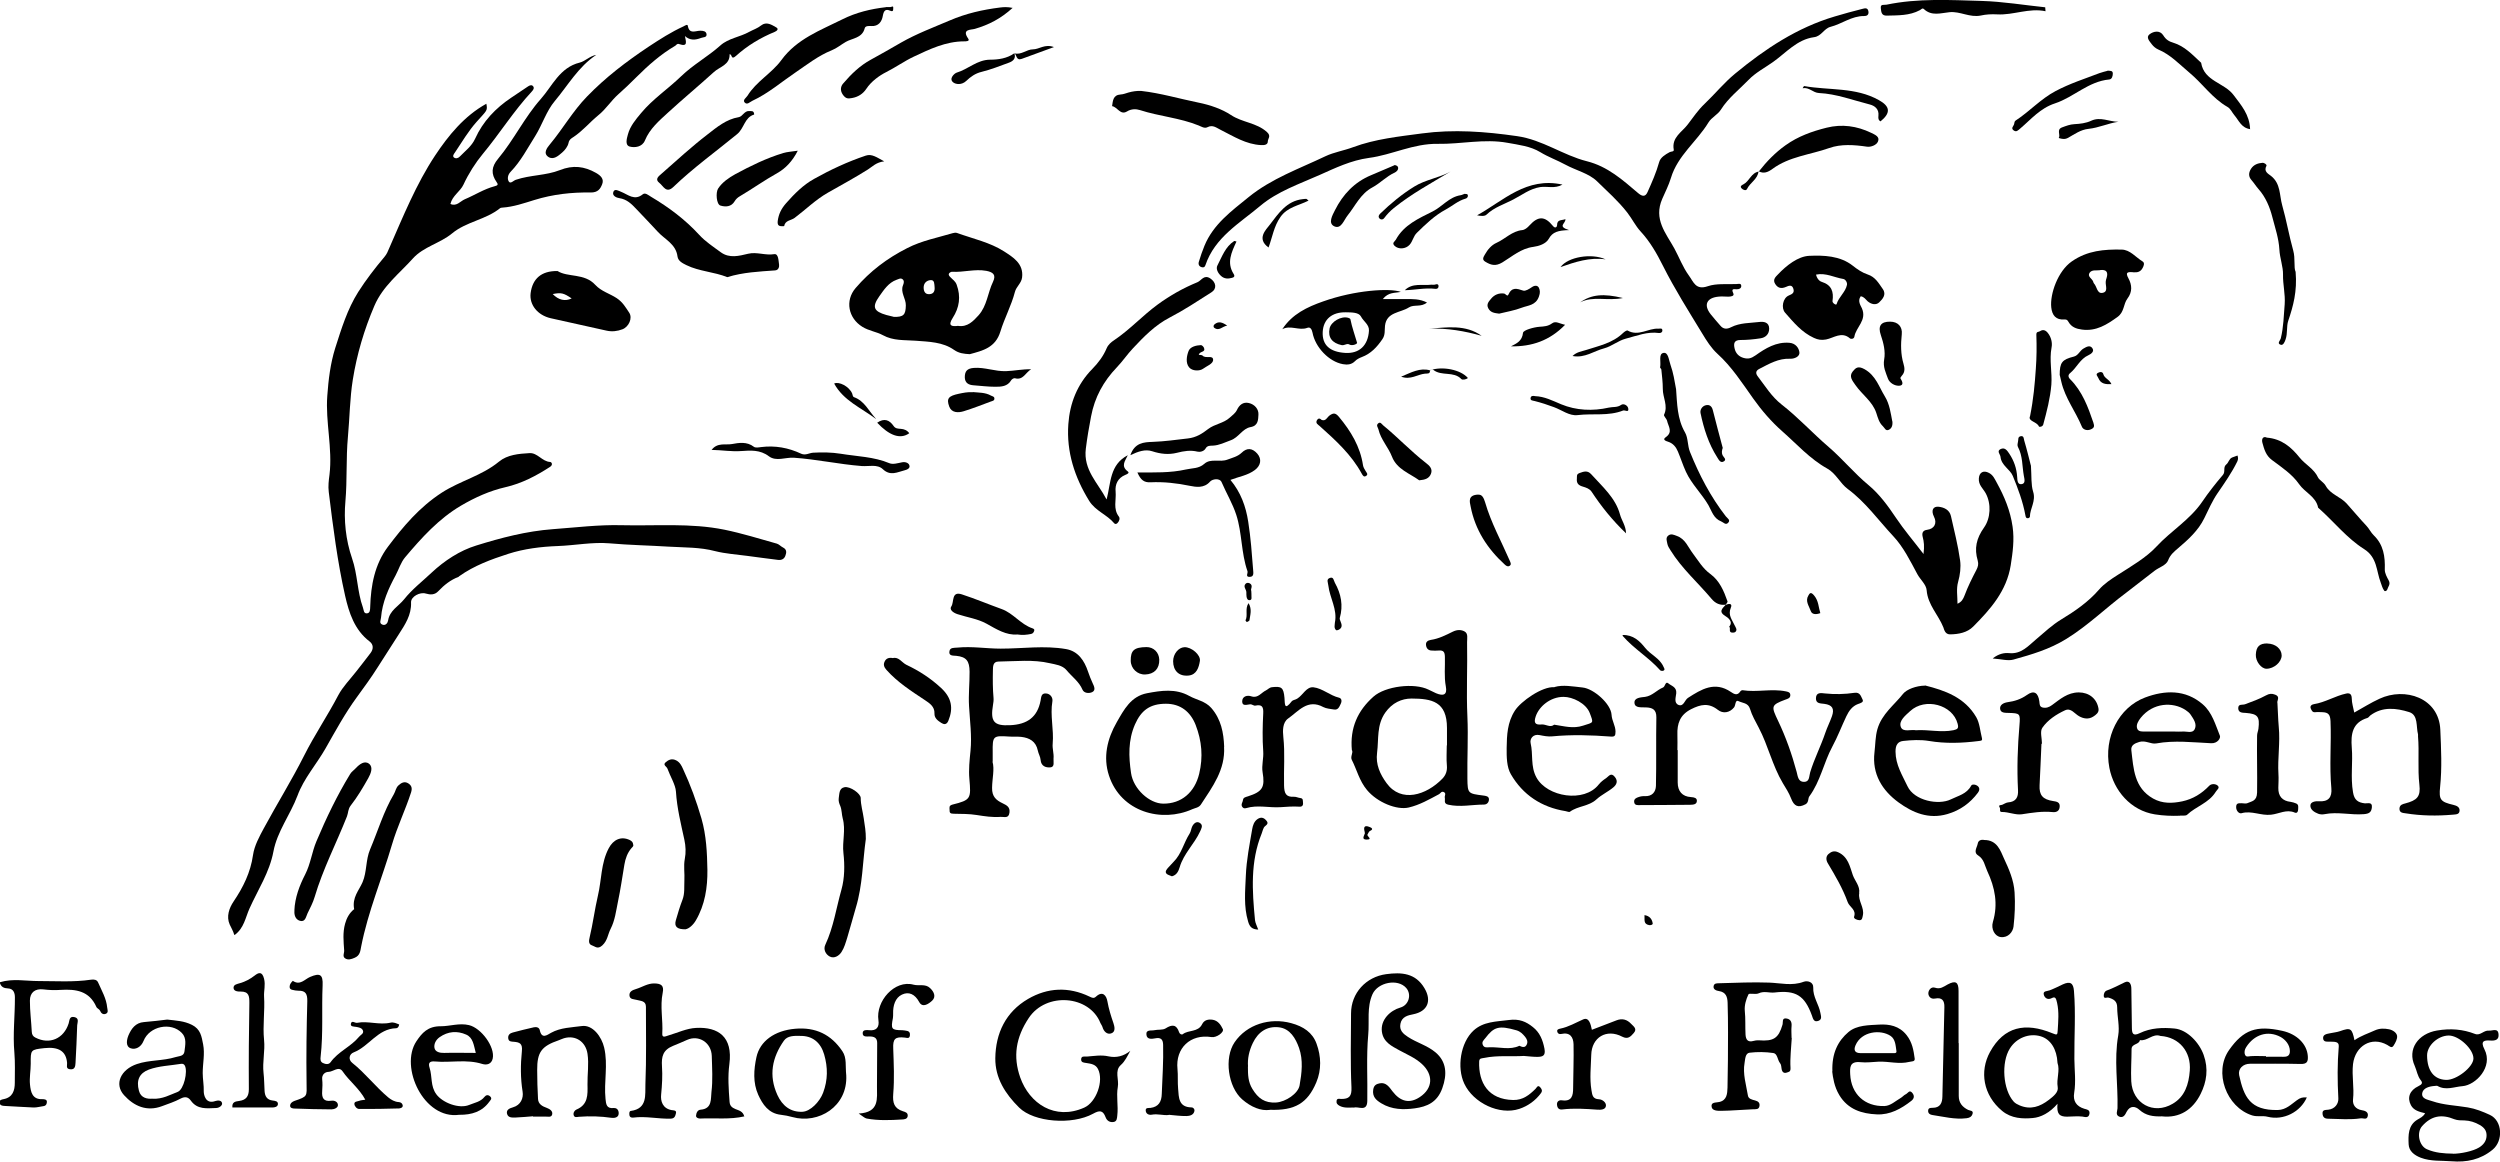 <?xml version="1.0" encoding="UTF-8"?>
<svg xmlns="http://www.w3.org/2000/svg" id="Ebene_1" data-name="Ebene 1" viewBox="0 0 240 111.51">
  <path d="m22.49,89.75c-.1-.37-.3-.69-.44-1-.34-.76-.05-1.58.37-2.2.93-1.38,1.63-2.79,1.87-4.47.13-.9.61-1.77,1.05-2.59,1.26-2.33,2.66-4.58,3.85-6.94,1-1.99,2.25-3.83,3.28-5.8.44-.83,1.14-1.53,1.73-2.29.46-.59.93-1.18,1.38-1.78.28-.38.28-.8-.09-1.09-1.46-1.11-1.99-2.77-2.36-4.4-.74-3.28-1.16-6.62-1.57-9.96-.07-.56,0-1.12.07-1.65.31-2.55-.4-5.06-.21-7.59.11-1.54.3-3.11.76-4.57.59-1.84,1.16-3.73,2.21-5.39.75-1.18,1.61-2.29,2.51-3.36.24-.28.34-.55.47-.86,1.33-3.03,2.58-6.13,4.4-8.88,1.27-1.91,2.79-3.79,4.92-4.97.13.68.06.62-.92,1.72-.81.9-1.43,1.97-2.11,2.98-.08.11-.25.33-.08.46.17.13.4.08.56-.09.52-.54,1.14-.99,1.47-1.71.75-1.67,1.97-2.94,3.48-3.95.53-.35,1.05-.7,1.58-1.06.16-.11.34-.19.48-.06.2.19.02.41-.1.54-1.74,1.87-3.09,4.05-4.72,6.01-.68.82-1.35,1.87-1.84,2.93-.3.65-1.06,1.05-1.25,1.85.6.27.94-.26,1.38-.45.96-.4,1.84-.98,2.86-1.25.25-.07.4-.12.2-.39-.56-.8-.51-1.47.13-2.24,1.52-1.82,2.56-4.01,4.11-5.75,1.1-1.24,1.81-3.02,3.73-3.49.53-.13.98-.64,1.59-.74-1.72,1.14-2.71,2.92-3.98,4.43-.81.96-1.2,2.27-1.88,3.36-.74,1.17-1.38,2.42-2.35,3.42-.3.31-.34.69-.19.94.17.27.44-.08.68-.16,1.38-.47,2.89-.4,4.23-.93,1.26-.5,2.34-.37,3.47.27.47.27.78.59.59,1.08-.17.44-.4.81-1.11.8-1.82-.03-3.62.17-5.4.72-.98.3-2,.66-3.06.73-.09,0-.19.02-.25.07-1.37,1.1-3.23,1.28-4.58,2.4-1.16.96-2.75,1.28-3.77,2.41-1.3,1.45-2.88,2.64-3.7,4.55-.98,2.29-1.68,4.65-2.07,7.09-.29,1.81-.3,3.66-.47,5.5-.19,2.05-.06,4.11-.24,6.17-.16,1.79.02,3.7.64,5.49.53,1.53.49,3.18,1.04,4.71.09.25.06.6.4.56.29-.03.29-.34.3-.62.06-2.07.43-4.08,1.7-5.77,1.48-1.96,3.02-3.8,5.18-5.2,1.77-1.14,3.84-1.62,5.48-2.97.81-.67,1.9-.76,2.93-.82.77-.05,1.21.81,1.99.85.12,0,.3.25,0,.46-1.34.87-2.73,1.6-4.3,1.96-1.52.35-2.93.99-4.26,1.77-2.14,1.26-3.78,3.08-5.36,4.95-.42.49-.61,1.16-.92,1.74-.68,1.26-1.28,2.58-1.4,4.05-.02.26-.21.54.12.68.33.14.53-.18.56-.4.15-.96,1-1.36,1.53-2.02.77-.97,1.76-1.73,2.65-2.57,1.23-1.15,2.71-2.12,4.28-2.6,2.38-.74,4.81-1.38,7.36-1.57,2.2-.16,4.41-.44,6.61-.38,3.29.08,6.6-.23,9.85.43,1.7.35,3.37.87,5.04,1.34.21.06.38.27.59.37.38.19.34.5.22.81-.12.31-.38.42-.7.38-1-.13-2-.25-2.99-.39-1.02-.14-2.05-.2-3.04-.45-1.47-.39-2.95-.34-4.43-.43-1.9-.12-3.81-.15-5.72-.32-1.63-.14-3.3.2-4.96.26-1.62.06-3.23.26-4.76.75-1.64.53-3.28,1.13-4.71,2.15-.02.02-.04.05-.06.06-.77.29-1.39.79-1.95,1.38-.34.36-.76.35-1.2.22-.55-.17-1.43.29-1.41.85.05,1.22-.58,2.13-1.18,3.07-.68,1.06-1.36,2.11-2.03,3.17-.62.99-1.32,1.93-2,2.87-1.14,1.56-2.05,3.24-3,4.91-.87,1.53-2.08,2.87-2.69,4.53-.69,1.83-1.95,3.44-2.31,5.36-.38,2.02-1.49,3.67-2.3,5.48-.39.87-.52,1.87-1.41,2.53Z"></path>
  <path d="m184.66,53.15c.09-.71.04-1.15-.08-1.6-.08-.32-.05-.63.43-.69.7-.09.97-.64.65-1.26-.29-.58-.11-1.02.47-.95.5.06,1.02.29,1.16.89.32,1.42.68,2.83.88,4.26.09.66,0,1.38-.19,2.06-.19.67-.06,1.35-.06,2.1.42-.19.54-.45.68-.8.31-.84.72-1.65,1.13-2.44.16-.31.23-.56.13-.91-.34-1.15-.14-2.11.61-3.17.63-.89.71-2.28.15-3.3-.26-.46-.7-.79-.65-1.42.04-.58.45-.8.97-.52.4.21.54.56.74.92.74,1.34,1.31,2.7,1.53,4.25.18,1.27.01,2.46-.18,3.69-.39,2.47-1.94,4.22-3.6,5.89-.57.58-1.4.74-2.23.75-.49,0-.57-.5-.64-.68-.48-1.2-1.49-2.15-1.6-3.55-.04-.56-.61-1.02-.9-1.56-.68-1.27-1.34-2.61-2.31-3.64-1.43-1.53-2.66-3.27-4.37-4.53-.75-.56-1.12-1.49-1.97-1.96-1.66-.92-2.93-2.36-4.33-3.59-1.01-.89-1.96-1.98-2.78-3.14-1.06-1.49-2.05-3.04-3.43-4.29-.59-.54-1.04-1.25-1.46-1.95-1.3-2.14-2.64-4.25-3.77-6.5-.58-1.16-1.24-2.32-2.15-3.3-.49-.53-.81-1.21-1.27-1.8-.87-1.12-1.93-2.05-2.91-3.01-.78-.76-2.02-1.04-3.03-1.59-.79-.43-1.64-.73-2.41-1.2-.95-.58-2.07-.7-3.15-.9-2.24-.41-4.47.14-6.69.1-2.36-.04-4.39,1.06-6.61,1.35-1.71.23-3.24.97-4.72,1.63-1.95.87-4.06,1.58-5.71,2.97-1.98,1.67-4.37,3.02-5.27,5.7-.06.19-.18.23-.32.2-.28-.06-.39-.27-.31-.53.16-.52.33-1.04.54-1.54.85-2.06,2.58-3.32,4.23-4.66,2.21-1.8,4.87-2.73,7.38-3.93.82-.39,1.78-.54,2.66-.87,2.13-.79,4.38-1.02,6.61-1.32,3.04-.41,6.07-.18,9.13.26,2.45.35,4.4,1.83,6.7,2.41,1.99.5,3.43,1.79,4.91,3.05.34.29.68.44.91-.08.42-.94.84-1.88,1.12-2.89.12-.44.58-.72,1-.95.14-.08.44-.03.4-.24-.22-1.19.8-1.69,1.35-2.43.51-.67.98-1.37,1.6-1.96,1-.95,1.88-2.04,2.94-2.91,2.87-2.37,5.95-4.42,9.57-5.49.87-.26,1.74-.5,2.62-.72.24-.06.55-.17.61.25.05.32-.16.44-.42.43-1.2-.01-2.13.76-3.23,1.04-.62.16-.86.9-1.57.99-1.64.22-2.69,1.5-3.95,2.39-.79.56-1.67,1.01-2.35,1.72-.9.93-1.94,1.73-2.64,2.84-.32.51-.89.73-1.2,1.24-1.11,1.83-2.95,3.16-3.6,5.32-.21.69-.55,1.36-.83,2-.87,1.97.36,3.32,1.15,4.76.47.86.81,1.8,1.4,2.61.45.61.65,1.43,1.81,1.03.84-.29,1.83-.17,2.75-.21.17,0,.48-.12.47.2,0,.22-.23.32-.47.3-.28-.02-.51-.06-.29.4.12.26-.25.31-.49.31-.32,0-.64-.04-.95,0-1.11.11-1.44.78-.75,1.67.29.38.63.74.95,1.12.29.35.64.34,1.03.14.85-.43,1.8-.39,2.71-.5.38-.05.94,0,.94.64,0,.52-.34.86-.84.93-.64.1-1.28.16-1.92.16-.64,0-.66.38-.56.81.1.46.4.78.86.91.43.12.72.06,1.16-.25.94-.67,1.98-1.31,3.25-1.2.59.05.89.49.95.89.07.42-.46.65-.86.64-1.14-.06-2.06.5-3,.98-.31.16-.38.4-.13.72.72.93,1.3,1.92,2.28,2.69,1.6,1.24,2.98,2.76,4.52,4.08,1.35,1.16,2.47,2.54,3.85,3.68,1.01.84,1.85,1.98,2.61,3.12.77,1.15,1.68,2.21,2.65,3.48Z"></path>
  <path d="m93.09,34c-.55-.03-1.03-.08-1.5-.41-1.09-.77-2.42-.78-3.68-.88-1.08-.08-2.15.02-3.15-.53-.62-.34-1.34-.41-1.98-.81-1.34-.83-1.68-2.51-.64-3.72,1.39-1.62,3.02-2.85,4.95-3.83,1.43-.73,2.91-1,4.38-1.44.13-.04.29-.06.42-.01,1.52.55,3.16.9,4.51,1.77.81.53,1.89,1.15,1.72,2.5-.07.56-.56.87-.69,1.39-.34,1.31-1,2.51-1.39,3.79-.47,1.56-1.69,1.84-2.94,2.18Zm-1.09-2.71c.89.12,1.43-.46,1.94-1.02.82-.91.88-2.17,1.39-3.22.33-.69-.02-.93-.65-1.05-1.1-.2-2.19.16-3.29.09-.09,0-.23.08-.28.16-.09.15.04.27.14.37.21.23.46.36.59.71.42,1.15.26,2.2-.38,3.19-.5.78-.09.84.54.76Zm-6.22-.87c.98.03,1.16-.21,1.18-1.09.02-.68-.55-1.25-.27-1.95.08-.19.14-.42-.04-.57-.19-.16-.41,0-.58.05-.78.28-1.21.96-1.66,1.59-.72,1.02-.54,1.44.68,1.79.25.07.51.12.69.17Zm3.94-2.87c-.03-.27.01-.68-.37-.66-.37.02-.69.27-.68.74.01.37.16.64.57.61.4-.03.52-.31.48-.69Z"></path>
  <path d="m161.06,72c0,1.04,0,2.08,0,3.12,0,.83.43,1.35,1.27,1.4.33.02.57.09.57.35,0,.37-.35.38-.65.39-1.61.01-3.21.03-4.82.03-.2,0-.51.05-.55-.29-.04-.31.21-.41.42-.48.19-.07.4-.1.59-.09.71.04,1.06-.4,1.08-.98.05-2.19,0-4.39.04-6.58.01-.76-.38-.94-1.01-.96-.42-.02-1.05.08-1.09-.42-.05-.53.63-.54,1.02-.59.7-.1,1.12-.66,1.72-.9.22-.09.22-.65.52-.39.28.24.8.33.75.94-.03.36-.25.92.21,1.12.5.2.59-.46.91-.67,1.29-.83,2.58-1.63,4.13-.57.28.19.61.39.89-.04.04-.07.16-.14.22-.13,1.38.22,2.78-.17,4.16.11.22.05.41.08.43.34.02.32-.27.38-.46.45-1.42.53-1.38.64-.71,2.05.75,1.57,1.33,3.22,1.78,4.9.11.43.15.96.71.95.55,0,.47-.55.59-.93.39-1.29,1.02-2.5,1.45-3.78.18-.53.45-1.06.64-1.6.25-.72.03-1.08-.74-1.18-.37-.05-.82-.01-.8-.55.02-.58.49-.49.86-.45.95.1,1.9.08,2.84-.06.55-.08.62.36.76.61.17.29-.15.37-.43.47-.54.2-.87.66-1.11,1.17-.46.97-.84,1.98-1.35,2.92-.83,1.55-1.14,3.33-2.21,4.78-.13.18-.04.58-.36.75-.7.37-1.1.2-1.39-.57-.2-.52-.51-1-.79-1.46-1-1.68-1.41-3.61-2.31-5.32-.31-.59-.65-1.18-.84-1.81-.18-.59-.73-.55-1.1-.74-.33-.17-.27.4-.43.6-.44.54-1.08.61-1.55.24-.89-.7-1.66-.53-2.57-.07-1.07.54-1.36,1.38-1.32,2.47.02.49,0,.98,0,1.47,0,0,0,0,0,0Z"></path>
  <path d="m129.78,72.03c-.2-2.14.55-3.8,2.07-5.15,1.13-1.01,3.92-1.36,5.3-.67.23.12.47.23.71.34.74.31,1.09.13.94-.65-.18-.96-.06-1.89-.09-2.84-.01-.45-.12-.65-.59-.61-.23.02-.47.02-.7,0-.31-.01-.48-.21-.52-.5-.05-.33.17-.47.46-.52.76-.11,1.44-.46,2.11-.79.42-.21.84-.2,1.16,0,.32.2.21.63.21,1,.05,2.38-.08,4.77.03,7.15.09,1.98-.03,3.97,0,5.96.02,1.44.06,1.43,1.52,1.62.23.03.55.06.55.36,0,.27-.17.51-.49.51-1.14,0-2.27.27-3.42.01-.48-.11-.27-.44-.33-.68-.04-.18.18-.41-.11-.54-.22-.09-.3.13-.44.21-.94.5-1.85,1.03-2.91,1.28-1.15.27-3.02-.49-4.01-1.68-.74-.89-.97-1.94-1.46-2.9-.16-.32.17-.69.01-.94Zm9.11-.47s.02,0,.02,0c0-.56,0-1.11,0-1.67,0-2.56-1.47-2.82-3.4-2.83-.96,0-1.86.42-2.51,1.33-.86,1.21-.63,2.56-.8,3.87-.15,1.13.29,2.07.91,2.92,1.4,1.93,3.82,1.16,5.36-.43.33-.34.48-.76.43-1.27-.06-.64-.01-1.29-.01-1.93Z"></path>
  <path d="m95.28,73.12c.21.73-.03,1.62-.04,2.51-.02.86.41,1.2,1.02,1.49.4.19.72.37.65.89-.08.6-.5.39-.85.41-.79.06-1.53-.06-2.31-.18-.68-.11-1.45-.11-2.19-.12-.35,0-.41-.1-.4-.37,0-.21-.09-.41.28-.51,1.77-.44,1.79-.57,1.62-2.47-.08-.89.02-1.8.11-2.7.14-1.43-.06-2.84-.14-4.26-.07-1.12.06-2.22.05-3.33-.01-1.02-.3-1.42-1.28-1.52-.31-.03-.75.03-.65-.46.07-.35.42-.3.77-.33,1.39-.14,2.77.1,4.15.1,2.09,0,4.18-.32,6.26.04,1.18.2,1.77,1.12,2.12,2.16.13.39.28.76.45,1.13.14.29.31.66-.04.84-.3.15-.79.12-.94-.23-.33-.78-1.01-1.24-1.52-1.86-.41-.5-1.09-.56-1.61-.68-1.61-.38-3.28-.18-4.93-.16-.55,0-.53.49-.54.84-.02.89-.02,1.78.06,2.66.02.23-.02.46-.05.65-.27,1.61.07,2.04,1.64,1.96,1.64-.07,2.63-.77,2.93-2.38.06-.33.06-.69.5-.67.44.02.69.41.63.76-.23,1.36.15,2.7.03,4.05-.05.5.13.96.08,1.44-.03.31.15.82-.32.85-.4.03-.87-.1-.92-.71-.02-.31-.21-.6-.27-.91-.18-.88-.8-1.22-1.6-1.31-.38-.04-.76,0-1.14-.03-1.57-.1-1.61-.07-1.59,1.54,0,.23,0,.47,0,.87Z"></path>
  <path d="m226,68.41c.83-.46,1.6-.95,2.43-1.33,2.44-1.14,5.71-.1,5.84,2.98.08,1.82.17,3.66-.02,5.49-.13,1.23.04,1.43,1.28,1.72.34.08.59.22.59.52,0,.4-.32.39-.67.42-1.51.13-3.01.11-4.5-.13-.25-.04-.63-.03-.6-.48.03-.35.32-.41.55-.47,1.14-.3,1.5-.65,1.36-1.81-.18-1.55,0-3.1-.13-4.64,0-.06.01-.12,0-.18-.2-.76.04-1.86-.85-2.14-1.22-.38-2.56-.56-3.74.33-.09.07-.16.2-.26.23-1.46.44-1.61,1.56-1.51,2.84.12,1.43-.13,2.86.12,4.3.12.74.47.98,1.13,1.06.26.03.74-.18.68.39-.05.45-.24.61-.78.65-1.26.1-2.51-.25-3.76,0-.19.04-.43.03-.61-.04-.38-.15-.79-.4-.75-.83.03-.32.5-.39.78-.37.96.08,1.31-.39,1.23-1.26-.2-2.14.01-4.29-.08-6.43-.03-.65-.23-.84-.78-.86-.22,0-.45-.03-.67,0-.29.04-.36-.17-.44-.34-.12-.26.1-.4.29-.43,1.09-.17,2.04-.79,3.11-1.02.33-.07.52.05.53.47,0,.44.15.88.24,1.36Z"></path>
  <path d="m129.97,106.32c-.52.01-.96.06-1.37-.16-.21-.11-.33-.25-.29-.48.04-.26.26-.19.42-.18.78.01,1.05-.24,1.01-1.12-.11-2.36-.05-4.72-.04-7.09,0-1.96,1.44-3.51,3.37-3.77,1.48-.2,2.82-.11,3.68,1.35.73,1.23.28,2.23-1.08,2.5-.51.1-1.1.23-1.23.92-.12.63.26.95.73,1.26.84.55,1.84.81,2.63,1.47,1.08.9,1.14,2.12.66,3.45-.49,1.37-1.48,1.77-2.64,1.93-1.08.15-2.21.13-3.21-.48-.48-.29-.89-.62-.78-1.33.07-.44.34-.53.62-.59.62-.13.94.39,1.23.77.75.98,1.63,1.21,2.62.55,1.27-.84,1.32-2.15.2-3.18-.66-.6-1.43-.91-2.18-1.32-.68-.38-1.53-.76-1.66-1.79-.14-1.12.78-2.02,1.79-2.31.79-.23,1.09-1.24.55-1.87-.82-.94-2.73-.54-3.24.59-.56,1.27-.29,2.59-.41,3.89-.19,2.12-.05,4.25-.09,6.37-.02,1.1-.91.46-1.3.64Z"></path>
  <path d="m117.51,71.69c.13,2.2-1.11,3.84-2.22,5.54-.2.31-.55.33-.82.45-2.95,1.33-6.87.28-8.01-3.23-.58-1.76-.17-3.52.75-5.12.69-1.2,1.35-2.48,2.9-2.78,1.37-.26,2.75-.47,4.06.26.7.39,1.53.49,2.11,1.15.95,1.09,1.19,2.38,1.24,3.74Zm-5.58-4.13c-1.52,0-2.37.62-2.97,1.98-.67,1.53-.61,3.1-.38,4.67.22,1.54,1.77,2.93,3.08,2.94,1.76.02,3.03-1.09,3.46-2.86.39-1.62.26-3.15-.34-4.7-.5-1.27-1.46-2.03-2.85-2.03Z"></path>
  <path d="m106.24,47.93c.41-1.58.28-3.32,2.03-4.23-.24.53-.71,1.03,0,1.56.2.15-.09.27-.24.33-.73.3-1,.92-.93,1.62.07.79-.26,1.64.31,2.38.13.17.05.45-.15.64-.12.11-.23.08-.3,0-.69-.83-1.79-1.17-2.4-2.15-1.4-2.27-2.19-4.7-2-7.36.14-2,.85-3.83,2.3-5.3.57-.58,1.06-1.23,1.38-1.99.15-.35.44-.59.7-.76,1.51-1.01,2.73-2.36,4.19-3.43,1.2-.88,2.47-1.59,3.83-2.15.38-.16.62-.76,1.23-.36.54.36.67.97.11,1.33-1.32.84-2.63,1.71-4.02,2.43-1.4.73-2.46,1.82-3.51,2.94-.55.58-1,1.26-1.56,1.84-1.28,1.34-2.12,2.86-2.47,4.72-.2,1.03-.37,2.04-.5,3.08-.26,2.04,1.17,3.3,1.98,4.86Z"></path>
  <path d="m178.62,28.46c-.32.44.02.9.12,1.13.51,1.16-.57,1.81-.72,2.73-.04.23-.33.25-.43.16-.8-.69-1.55-.03-2.29.11-.44.08-.77.03-1.16-.15-1.17-.53-1.95-1.49-2.77-2.42-.4-.45-.22-1.41.35-1.65.37-.15.56-.28.44-.66-.13-.42-.45-.28-.72-.16-.43.18-.76.12-1.02-.29-.27-.42.05-.69.26-.91.83-.88,1.94-1.74,3-1.79,1.38-.06,2.96-.02,4.19.95.44.35.91.67,1.43.84.74.24,1.06.85,1.45,1.4.38.54-.04.98-.35,1.28-.29.28-.75.2-1.11-.11-.19-.17-.32-.42-.66-.48Zm-4.28-2.1c.08.37.31.63.55.7.95.3,1.16.95,1.03,1.84-.03.19.35.43.39.3.21-.7.86-1.15,1-1.86.04-.23-.15-.53-.36-.56-.86-.14-1.67-.61-2.61-.42Z"></path>
  <path d="m184.79,65.8c1.92.48,3.83,1.15,4.93,3.05.33.57.37,1.31.54,1.98.07.3-.06.27-.32.31-1.59.2-3.17.26-4.77-.01-.8-.13-1.64-.09-2.45,0-.5.05-.76.36-.75,1.03.01,1.27.65,2.26,1.15,3.32.65,1.39,2.98,1.84,4.16,1.26.71-.35,1.52-.51,1.95-1.31.09-.18.44-.13.64.04.22.19.15.45.01.63-.75,1-1.7,1.69-2.93,2.05-1.81.53-3.34-.14-4.69-1.12-1.56-1.14-2.56-2.72-2.31-4.81.09-.74.07-1.47.28-2.22.42-1.46,1.61-2.31,2.47-3.4.34-.42,1.25-.77,2.1-.78Zm-.82,4.3c1.2-.07,2.37.24,3.56,0,.41-.09.52-.19.4-.63-.47-1.82-3.12-2.54-4.56-1.2-.44.41-1.09.91-.9,1.49.19.59.99.23,1.5.35Z"></path>
  <path d="m108.52,100.86c-.3.53-.5,1.01-.93,1.39-.61.54-.15,1.4-.28,2.1-.16.91.06,1.82-.05,2.73-.03.25-.02.58-.36.63-.35.06-.64-.12-.76-.45-.26-.69-.58-.69-1.21-.34-2.01,1.1-5.66.82-7.09-.59-1.33-1.31-2.31-2.84-2.29-4.74.03-2.4,1-4.44,3.14-5.69,1.89-1.1,3.9-1.19,5.9-.23.23.11.41.21.62.01.66-.61,1.01-.08,1.1.44.13.73.34,1.41.58,2.1.11.33.24.85-.23.99-.38.12-.7-.19-.82-.61-.04-.14-.14-.26-.2-.39-1.05-2.66-5.2-3.01-6.88-.48-1.25,1.88-1.52,3.7-.82,5.7.88,2.5,3.32,4.16,6.15,2.9,1.16-.52,1.89-2.57,1.32-3.7-.23-.46-.67-.51-1.11-.58-.2-.04-.53-.02-.51-.36.02-.36.34-.24.55-.26.69-.05,1.37-.18,2.08-.02.74.16,1.46-.01,2.1-.54Z"></path>
  <path d="m149.25,65.95c.79-.23,1.73-.05,2.68.05,1.07.11,2.72,1.57,2.78,2.62.03.57.37,1.03.38,1.6,0,.41-.07.52-.46.49-1.87-.14-3.74-.2-5.62-.02-.39.04-.8-.04-1.2-.12-.66-.14-.96.38-.87.77.26,1.09-.03,2.22.56,3.3,1.03,1.88,4.59,2.45,5.98.67.19-.24.45-.44.71-.61.25-.17.46-.59.84-.11.34.42.13.76-.14.99-.51.43-1.14.71-1.63,1.16-.73.68-1.78.62-2.55,1.19-.08.06-.27-.04-.41-.06-2.31-.37-4.11-1.56-5.26-3.55-.4-.69-.41-1.67-.4-2.52.02-1.22.06-2.45.79-3.58.57-.89,2.62-2.34,3.79-2.25Zm-.05,3.62c.96.14,1.82.41,2.78.09,1.01-.33,1.02-.19.64-1.2-.35-.94-1.65-1.57-2.53-1.56-1.26,0-2.34.92-2.66,1.87-.2.6-.08.84.56.78.42-.04.83.34,1.21.02Z"></path>
  <path d="m209.28,78.31c-.81.03-1.59,0-2.41-.13-2.32-.37-3.95-2.28-4.37-4.47-.56-2.92.89-5.79,3.43-6.75,1.87-.7,3.86-.8,5.54.66.9.78,1.21,1.95,1.64,3.01.09.23-.22.75-.84.72-1.76-.08-3.51-.3-5.28.02-.51.09-1.03-.33-1.63-.14-.46.14-.81.33-.75.8.21,1.76.26,3.6,2.09,4.63.89.5,1.83.47,2.79.27,1.03-.22,1.87-.74,2.6-1.5.2-.21.62-.2.82,0,.22.22-.09.39-.21.6-.65,1.06-1.89,1.38-2.74,2.19-.13.12-.45.06-.67.08Zm-.47-8.08s0,0,0,0c.23,0,.47.02.7,0,.41-.04.98.22,1.19-.25.22-.47-.11-.94-.39-1.36-.13-.2-.3-.32-.5-.46-1.22-.8-3.12-.72-4.3.75-.23.29-.47.68-.34,1.03.11.33.53.29.86.29.93,0,1.85,0,2.78,0Z"></path>
  <path d="m71.47,107.17c-1.42.33-2.85.14-4.27.21-.19,0-.39-.1-.38-.27.02-.26.14-.56.44-.58,1.14-.09.96-1.07,1.04-1.7.14-1.14.06-2.3.03-3.46-.04-1.28-1.24-2.05-2.37-1.54-.44.2-.9.39-1.34.57-.99.4-1.13,1.04-1.07,1.97.06.89.01,1.79-.08,2.7-.07.64.14,1.35,1.01,1.5.18.03.49,0,.41.31-.06.23-.11.5-.49.51-1.21.04-2.4-.26-3.61-.1-.17.02-.35-.03-.37-.27-.01-.15-.02-.35.14-.37,1.62-.22,1.36-1.56,1.4-2.56.1-2.48.05-4.96.05-7.44,0-.59-.52-.55-.89-.66-.27-.08-.65-.03-.69-.41-.04-.39.29-.53.62-.63.6-.18,1.13-.56,1.79-.54.61.02.93.18.78.9-.27,1.3.04,2.61-.04,3.92-.03.45.33.25.57.18.89-.26,1.78-.69,2.68-.73,2.11-.11,3.54.84,3.19,3.48-.16,1.2-.07,2.41.02,3.62.03.4.24.55.56.69.34.14.74.21.86.74Z"></path>
  <path d="m232.81,106.87c-.54-.13-1.09-.26-1.36-.77-.38-.72-.13-1.43.72-1.83.34-.16.43-.31.23-.56-.33-.41-.38-.92-.58-1.37-.75-1.62.33-3.11,2.13-3.41,1.3-.22,2.47-.13,3.66.33.5.19.83-.37,1.32-.32.36.03.88-.29.93.35.05.52-.29.64-.81.6-.51-.03-.98,0-.54.85.86,1.68-.84,3.43-2.11,3.53-.79.06-1.6.44-2.4-.02-.06-.04-.17,0-.26,0-.51.03-1.1.19-1.2.66-.12.58.51.65.95.8,1.1.38,2.27.41,3.41.6.77.13,1.46.41,2.13.72,1.21.56,1.3,2.49.26,3.34-1.17.96-2.49,1.23-3.96,1.11-.98-.08-1.97.03-2.94-.34-.64-.25-1.13-.65-1.16-1.28-.04-.87-.06-1.84.85-2.38.27-.16.55-.28.73-.61Zm2.67,3.89c.74,0,1.92-.24,2.51-.6.39-.24.7-.59.72-1.11.02-.5-.22-.8-.65-1.05-.47-.27-.94-.42-1.48-.44-.32,0-.66,0-.95-.11-1.26-.52-2.23-.33-3.11.66-.55.62-.3,1.89.47,2.22.79.35,1.64.41,2.49.42Zm-.39-11.35c-1.04,0-2.1.96-2.09,1.92.01,1.46.66,2.3,1.82,2.34.99.04,2.62-1.23,2.63-2.05.01-.9-1.38-2.2-2.36-2.21Z"></path>
  <path d="m204.91,26.15c-.71-.09-.89,0-.58.57.34.63.4,1.29-.1,1.95-.39.52-.29,1.28-.94,1.75-1.04.75-2.05,1.4-3.42,1.22-.55-.07-1.01-.24-1.29-.73-.1-.17-.17-.26-.39-.24-.83.06-1.19-.4-1.27-1.17-.13-1.26.62-3.47,1.98-4.41,1.5-1.04,3.1-1.16,4.77-1.13.82.01,1.36.74,2.02,1.14.22.14.12.41,0,.63-.22.42-.58.42-.79.41Zm-3.31-.21c-.33.05-.75-.07-.98.22-.29.39.24.58.33.89.02.06.03.12.07.16.29.3.29.98.79.91.62-.09.3-.69.34-1.09.01-.12.04-.23.08-.34.18-.58-.02-.84-.64-.76Z"></path>
  <path d="m197.52,105.96c-.74.87-1.61,1.31-2.37,1.37-.96.09-2.06.05-2.94-.68-1.83-1.51-2.19-3.8-1.17-5.66,1.34-2.44,3.38-2.87,5.98-1.8.48.2.49.17.52-.28.05-.88.14-1.74-.06-2.64-.1-.44-.17-.63-.51-.45-.45.23-.7-.09-.76-.31-.12-.4.31-.34.56-.44.43-.16.84-.37,1.26-.57.7-.32,1.01-.14,1.07.62.18,2.18.02,4.36.04,6.55.01,1.08.16,2.16-.02,3.25-.13.77.21,1.29.97,1.52.22.07.55.08.5.47-.07.47-.46.31-.69.28-.49-.06-.99.01-1.47.01-.75,0-1-.28-.91-1.24Zm0-3.92c-.06-1.33-.67-2.28-1.63-2.56-1.1-.32-2.31.16-2.94,1.17-.85,1.34-.67,3.95.36,5.1.15.17.37.28.58.37,1.05.44,1.94.13,2.81-.54.44-.34.93-.73.84-1.22-.14-.8.24-1.58-.02-2.32Z"></path>
  <path d="m172.01,99.64c-.05.96-.18,1.93-.12,2.89.02.39-.19.37-.34.43-.25.1-.45,0-.51-.31-.04-.2-.03-.44-.15-.58-.26-.31-.24-.92-.65-.98-.75-.11-1.53-.12-2.28-.03-.42.05-.42.63-.48.97-.19,1.06.15,2.1.32,3.14.05.33.41.4.68.47.31.08.48.23.43.54-.06.35-.34.3-.62.31-1.03.04-2.06.14-3.08.15-.31,0-.82,0-.89-.36-.1-.5.39-.41.73-.49.74-.16.77-.81.79-1.38.04-1.76.05-3.52.05-5.28,0-.96-.01-1.92-.04-2.88-.02-.55-.16-1.01-.84-1.11-.21-.03-.58-.14-.5-.49.06-.28.34-.25.58-.26,1.58-.04,3.16-.12,4.75-.06,1.08.04,2.2.34,3.31-.08.38-.14.94.03.92.54-.04.92.54,1.62.69,2.46.05.29.18.61-.19.75-.45.17-.52-.21-.63-.52-.7-1.92-1.55-2.44-3.58-2.2-.5.06-1-.17-1.53.08-.29.14-.91-.05-.98.1-.23.48-.4,1.06-.35,1.58.08.76.03,1.52.07,2.28.03.49.22.76.76.61.16-.05.35-.07.52-.06,1.42.11,1.89-.2,2.27-1.5.07-.24-.09-.69.41-.59.37.07.49.34.46.72-.04.38,0,.76,0,1.14,0,0,.02,0,.03,0Z"></path>
  <path d="m35.08,105.59c-.6-1.12-1.55-1.8-2.19-2.74-.37-.54-.9.04-1.35.05-.31,0-.66.24-.61.71.04.38.03.76,0,1.14-.05.65.13,1.03.88.92.33-.05.64.13.63.43,0,.24-.34.4-.62.4-1.19-.01-2.38-.03-3.56-.08-.14,0-.41-.04-.41-.26,0-.25.21-.4.44-.48,1.26-.43,1.16-.42,1.14-1.72-.04-2.62,0-5.24.07-7.85.01-.66-.14-1.02-.85-1-.2,0-.41-.04-.61-.09-.28-.07-.26-.3-.2-.49.05-.14.26-.38.27-.37.69.48,1.14-.15,1.65-.37.96-.41,1.26-.25,1.21.81-.1,2.28.07,4.57-.19,6.84-.03.24-.04.49.22.61.25.12.55.17.73-.07.73-1.03,1.95-1.49,2.74-2.45.16-.2.48-.3.37-.6-.1-.26-.4-.3-.66-.35-.22-.04-.57,0-.49-.32.08-.34.39-.03.59-.07,1.07-.2,2.13.23,3.19-.01.33-.08.58.07.85.17-.03.23-.16.36-.28.36-1.78.04-2.61,1.75-4.09,2.32-.42.16-.55.68-.13,1.01,1.26,1,2.23,2.29,3.45,3.31.28.23.62.43,1.01.45.2.01.35.13.38.31.04.24-.25.29-.35.3-1.28.04-2.56.06-3.83.05-.22,0-.44-.24-.46-.47-.02-.26.28-.24.46-.31.16-.06.34-.07.59-.11Z"></path>
  <path d="m191.31,63.2c.59-.46,1.13-.54,1.56-.5,1.18.12,1.86-.71,2.59-1.32.79-.67,1.54-1.38,2.43-1.92,1.32-.8,2.57-1.66,3.6-2.84.5-.58,1.17-1.02,1.83-1.44,1.3-.83,2.73-1.66,3.7-2.71,1.4-1.51,3.22-2.58,4.39-4.3.61-.9,1.29-1.76,1.99-2.58.27-.32-.02-.73.33-1.01.22-.17.25-.53.55-.66.17-.07.34-.13.52-.19.06.19.08.35-.02.57-.53,1.08-1.21,2.05-1.89,3.04-.49.71-.88,1.59-1.28,2.41-.57,1.18-1.55,2.06-2.55,2.91-.34.29-.72.6-.92,1.13-.18.48-.87.67-1.31,1.01-.92.69-1.82,1.43-2.74,2.12-1.93,1.44-3.64,3.13-5.73,4.42-1.62,1-3.32,1.49-5.07,1.98-.54.15-1.17-.05-1.95-.1Z"></path>
  <path d="m.01,94.29c1.22-.37,2.45-.11,3.66-.11,1.69,0,3.39.12,5.07-.13.28-.04.56-.01.68.27.34.78.79,1.53.87,2.4.02.2.16.5-.15.61-.25.09-.43-.05-.54-.31-.06-.14-.29-.21-.35-.36-.68-1.54-1.97-1.72-3.43-1.63-.55.04-1.11.02-1.67-.05-.77-.09-1.28.29-1.28,1.08,0,1,.13,1.99.18,2.99.01.27.12.45.35.56,1.35.7,2.72.11,3.19-1.36.09-.28.05-.72.55-.61.49.11.29.5.27.79-.04,1.2-.09,2.41-.16,3.61-.02.31-.05.67-.53.61-.43-.05-.26-.39-.28-.61-.09-1.11-.79-1.57-2.18-1.42-1.33.15-1.32.15-1.31,1.5,0,.67-.14,1.35-.07,2.01.07.68.21,1.44,1.2,1.39.18,0,.41.03.42.23.01.18-.06.41-.33.44-.32.04-.63.14-.95.13-.93-.03-1.85-.11-2.78-.15-.23-.01-.43-.05-.48-.28-.06-.28.18-.33.38-.37.88-.17,1.08-.83,1.08-1.57,0-.96.04-1.92-.04-2.89-.16-1.77.06-3.55.05-5.32,0-.4-.13-.83-.66-.85-.39-.02-.68-.12-.8-.59Z"></path>
  <path d="m51.19,107.16c-.55.04-1.1.1-1.66.12-.34.01-.77.05-.86-.38-.07-.36.23-.5.58-.6.74-.21,1.02-.88.92-1.5-.21-1.3-.2-2.6-.07-3.88.08-.75-.21-.86-.78-.91-.23-.02-.49,0-.53-.33-.04-.33.17-.49.44-.56.67-.18,1.35-.35,2.02-.5.24-.05.51,0,.57.28.19.88.7.46,1.08.25.92-.51,1.96-.51,2.95-.65,1.05-.15,1.91,1.03,2.15,2.07.39,1.66-.04,3.29.13,4.93.05.49.09.94.76.87.42-.04.53.32.5.57-.03.34-.4.41-.69.37-1.03-.15-2.07-.18-3.11-.1-.18.01-.45.12-.52-.17-.06-.22.1-.45.26-.52,1.13-.47,1.09-1.41,1.07-2.4-.02-.98.15-1.96,0-2.96-.17-1.15-1.14-1.82-2.26-1.49-.17.05-.32.13-.49.19-1.66.57-2.09,1.13-2.08,2.87,0,.92.03,1.85.08,2.77.03.51.43.71.85.86.29.11.58.3.51.62-.07.33-.44.2-.69.21-.38.01-.76,0-1.15,0,0-.02,0-.03,0-.05Z"></path>
  <path d="m195.98,71.4c-.06,1.33-.11,2.66-.18,3.99-.05.94.3,1.36,1.3,1.51.33.05.67.1.63.55-.03.42-.33.55-.68.51-1-.1-1.97.06-2.95.21-.61.09-1.27-.23-1.93-.22-.27,0-.11-.28-.19-.41-.18-.3.1-.23.23-.28.19-.08.37-.21.56-.23.76-.05,1-.5.96-1.17-.11-2.09-.04-4.17.14-6.25.09-1.11.05-1.14-1.03-1.17-.34-.01-.8.02-.83-.41-.03-.36.32-.56.72-.62.66-.09,1.27-.28,1.85-.69.68-.49,1.09-.23,1.2.63.03.23,0,.49.31.57.34.08.63-.03.9-.23.78-.57,1.49-1.21,2.57-1.22.99,0,1.75.6,1.9,1.58.05.36-.24.57-.52.75-.45.28-.93.19-1.34-.04-.44-.24-.79-.84-1.36-.57-.84.39-1.65.92-2.17,1.67-.25.35-.04,1.02-.04,1.54,0,0-.02,0-.03,0Z"></path>
  <path d="m207.54,107.17c-.84.03-1.54-.07-2.16-.63-.36-.33-.88-.46-1.23.2-.1.2-.29.65-.72.45-.37-.17-.16-.55-.15-.79.06-2.33-.35-4.66.07-7,.15-.86-.1-1.79-.1-2.69,0-.61-.36-.8-.84-.94-.16-.04-.45.16-.45-.18,0-.19.07-.42.29-.5.6-.22,1.16-.51,1.73-.79.44-.21.63.17.63.63,0,1.23.05,2.46.05,3.69,0,.57.08.89.76.56,1.06-.51,2.2-.55,3.35-.44,1.21.12,2.36,1.35,2.78,2.53.48,1.34.29,2.59-.29,3.75-.75,1.51-2.02,2.34-3.72,2.15Zm-.14-7.72c-.74-.27-1.26.53-1.97.4-.07.46-.8.32-.8.87,0,1.03-.08,2.05-.03,3.08.11,2.13,2.13,3.26,3.98,2.16,1.16-.68,1.54-1.85,1.64-3.18.14-1.8-1-3.21-2.82-3.33Z"></path>
  <path d="m120.17,66.86c.61.18.91-.37,1.36-.58.2-.1.32-.28.59-.31.9-.1,1.1.02,1.19,1.02.05.59-.04,1.29.71.32.09-.11.36-.13.53-.25.54-.34.87-1.15,1.54-1.08.87.1,1.58.79,2.46,1,.25.06.29.33.16.59-.14.29-.25.62-.67.54-.34-.06-.71-.08-1-.23-1.51-.82-2.38.4-3.37,1.09-.56.39-.53,1.2-.47,1.78.17,1.56.03,3.11.07,4.66.02.73.16,1.13.96,1.08.2-.01.39.1.59.12.32.03.24.27.27.46.03.26-.1.39-.35.37-.61-.04-1.23.01-1.82.05-1.1.07-2.2-.24-3.29.09-.16.05-.29.01-.38-.13-.15-.24.06-.44.08-.66.02-.24.29-.28.47-.34,1.41-.45,1.65-.88,1.41-2.31-.11-.66.11-1.33.06-2.01-.09-1.21-.06-2.44,0-3.65.03-.61-.1-.88-.76-.74-.14.03-.33-.14-.48-.13-.32.03-.78.22-.78-.27,0-.47.44-.65.92-.48Z"></path>
  <path d="m69.83,26.61c-1.29-.52-2.7-.55-3.94-1.16-.38-.19-.79-.39-.85-.83-.15-1.21-1.24-1.64-1.92-2.4-.66-.73-1.36-1.43-2.03-2.15-.46-.49-.91-.94-1.64-1.05-.24-.03-.73-.22-.56-.62.14-.31.48-.09.75.02.66.26,1.27.88,2.07.23.23-.19.54.09.79.24,1.7,1.01,3.27,2.18,4.62,3.65.59.65,1.36,1.15,2.08,1.68.83.6,1.74.35,2.62.14.84-.2,1.65.18,2.5.04.42-.07.41.63.47,1,.03.2-.04.54-.39.56-1.53.11-3.07.18-4.56.64Z"></path>
  <path d="m53.51,26.01c.99.64,2.6.19,3.64,1.34.57.62,1.38.83,2.05,1.27.59.39.87.9,1.21,1.41.33.51-.04,1.34-.65,1.58-.5.19-1.01.25-1.54.13-1.78-.4-3.57-.79-5.35-1.19-1.27-.29-2.07-1.3-1.93-2.41.18-1.38,1.02-2.14,2.57-2.12Zm-.45,2.22c.56.58,1.19.72,1.82.42-.78-.53-1.01-.58-1.82-.42Z"></path>
  <path d="m123.09,31.62c.95-1.47,2.41-2.15,3.92-2.68,3.06-1.09,6.39-1.3,7.47-.92-.58.13-1.18,0-1.73.69.85,0,1.53,0,2.2,0,.66,0,1.33-.03,2.04.33-.56.48-1.25.16-1.73.47-.82.53-2.15.43-2.3,1.76-.05.44.04.87-.25,1.29-.52.76-1.1,1.39-1.98,1.72-.24.09-.49.22-.66.4-.34.34-.75.35-1.15.28-1.34-.24-2.66-1.62-2.92-3.03-.06-.3-.21-.57-.49-.46-.8.31-1.62-.3-2.42.14Zm3.89.25c-.06,1.24.67,1.92,2.17,2.01,1.33.08,2.18-.7,2.27-2.13.04-.59-.53-.9-.77-1.37-.21-.4-.9-.39-1.44-.4-1.32-.03-2.17.66-2.23,1.89Z"></path>
  <path d="m16.06,97.88c.87.1,1.61.13,2.35.5.86.42.94,1.13,1.09,1.88.18.92-.04,1.83-.04,2.75,0,.59.12,1.17.1,1.77,0,.34.19,1.25,1.11.92.23-.08.62-.09.65.23.02.2-.26.43-.57.44-.89.03-1.8.17-2.43-.71-.25-.35-.55-.42-.99-.19-.56.3-1.18.5-1.77.72-1.47.56-2.71-.01-3.65-1.05-.98-1.08-.3-2.47,1.23-2.99,1.2-.41,2.5-.29,3.72-.67.36-.11.79-.07.85-.55.07-.6.23-1.26-.25-1.76-1.04-1.09-3.12-.66-3.68.76-.24.6-.77.86-1.22.71-.54-.17-.39-.85-.23-1.24.27-.63.67-1.22,1.49-1.28.78-.06,1.55-.16,2.23-.24Zm-1.42,7.6c.97.05,1.68-.38,2.42-.66.59-.22.99-1.97.68-2.53-.09-.16-.23-.18-.37-.16-1.03.17-2.09.19-3.08.55-.9.34-1.23,1.01-.95,2.04.18.69.8.8,1.31.75Z"></path>
  <path d="m97.22.75c-1.16,1.06-2.33,1.64-3.63,2.02-.36.11-1.3,0-.64.94.18.26-.21.26-.39.26-1.76,0-3.31.75-4.84,1.47-.91.43-1.73,1.02-2.64,1.48-.64.32-1.44.88-1.93,1.63-.3.45-.77.76-1.35.86-.37.06-.58.1-.88-.31-.33-.47-.17-.87.03-1.09.76-.89,1.6-1.71,2.65-2.28.98-.53,1.94-1.09,2.9-1.64,1.49-.85,3.09-1.45,4.66-2.12,1.58-.68,3.17-1.04,4.85-1.25.35-.04.67-.07,1.22.04Z"></path>
  <path d="m65.86,89.21c-.87.03-1.15-.26-.98-.86.19-.67.39-1.33.64-1.98.23-.61.15-1.22.18-1.84.04-.69-.09-1.39.04-2.07.12-.62.09-1.23-.04-1.84-.33-1.53-.71-3.03-.81-4.63-.04-.65-.55-1.46-.82-2.21-.07-.19-.46-.34-.18-.59.28-.25.61-.41,1.03-.19.35.18.51.51.64.8.72,1.54,1.3,3.13,1.78,4.78.47,1.64.54,3.28.57,4.93.02,1.67-.23,3.35-1.11,4.85-.27.46-.66.78-.95.84Z"></path>
  <path d="m81.24,103.23c.15,3-2.67,4.7-5.16,4.01-.37-.1-.74-.18-1.12-.22-1.18-.13-1.75-1-2.17-1.92-.52-1.16-.43-2.42-.17-3.62.33-1.52,1.73-2.55,3.72-2.72,1.96-.17,3.45.55,4.53,2.16.44.65.27,1.4.37,2.31Zm-4.45-3.79c-.55,0-1.19-.02-1.53.46-1.13,1.61-1.49,3.33-.63,5.22.48,1.05,1.28,1.66,2.4,1.61.77-.03,1.67-.97,1.99-1.83.46-1.23.46-2.42.1-3.67-.33-1.14-1.12-1.82-2.33-1.78Z"></path>
  <path d="m217.59,42.01c1.48.11,2.41.97,3.16,1.9.55.69,1.39,1.08,1.79,1.94.11.23.56.47.73.79.45.82,1.4,1.03,2.01,1.7.64.71,1.25,1.45,1.91,2.15.26.28.42.64.69.9.94.91,1.1,2.04,1.06,3.28-.01.35.2.73.38,1.06.2.36-.07.59-.15.88-.03.09-.2.2-.28.1-.18-.23-.24-.52-.34-.78-.43-1.11-.32-2.42-1.6-3.22-1.65-1.04-2.88-2.62-4.35-3.92-.02-.02-.06-.04-.06-.06-.21-1.07-1.28-1.45-1.84-2.27-.64-.92-1.65-1.6-2.58-2.29-.6-.44-.76-1.05-.93-1.67-.1-.38.07-.64.41-.5Z"></path>
  <path d="m121.9,106.55c-.85.12-1.8-.27-2.65-1.01-1.36-1.19-1.75-3.98-.73-5.48,1.18-1.73,3.4-2.39,5.43-1.84,1.18.32,2.05.9,2.44,1.98.44,1.2.49,2.5-.03,3.72-.84,1.98-2.04,2.71-4.46,2.62Zm-2.1-4.16c0,.79.01,1.46.43,2.15.55.9,1.18,1.37,2.28,1.3.92-.06,2.11-.86,2.25-1.64.21-1.19.36-2.43-.05-3.59-.32-.91-.86-1.87-1.94-1.99-1.13-.13-1.99.44-2.5,1.51-.36.75-.52,1.51-.46,2.26Z"></path>
  <path d="m83.12,80.54c-.31,2.2-.3,4.43-.96,6.6-.28.94-.53,1.91-.82,2.86-.15.48-.29.99-.56,1.4-.23.35-.68.65-1.12.43-.4-.21-.64-.69-.43-1.13.79-1.69,1.05-3.53,1.55-5.3.31-1.1.32-2.35.19-3.5-.13-1.12.24-2.22-.07-3.34-.1-.37-.08-.81-.23-1.18-.11-.25-.19-.48-.15-.76.07-.42.02-.95.56-1.05.53-.1,1.55.61,1.55,1.04,0,.67.2,1.3.29,1.95.1.65.21,1.3.2,1.96Z"></path>
  <path d="m65.75,3.44c.1.56.32,1.09-.56.79-.2-.07-.25.09-.36.16-1.4.82-2.6,1.88-3.74,3.02-.56.56-1.13,1.11-1.73,1.64-.7.62-1.19,1.43-1.93,2.02-.82.67-1.49,1.5-2.39,2.09-.21.14-.4.24-.46.56-.07.34-.34.69-.62.93-.36.31-.83.73-1.31.42-.56-.37-.1-.92.14-1.21,1.24-1.49,2.2-3.19,3.56-4.59,1.78-1.84,3.79-3.37,5.92-4.79,1.09-.72,2.17-1.41,3.35-1.95.16-.08.38-.24.41-.05.15.84.73.47,1.19.47.27,0,.58.03.61.35.02.31-.31.26-.52.34-.55.21-1.07.27-1.57-.19Z"></path>
  <path d="m34,87.29c-.22-1.14.47-1.81.81-2.61.42-.99.29-2.14.72-3.14.75-1.77,1.29-3.63,2.28-5.3.16-.27.19-.61.44-.84.28-.26.59-.42.94-.2.31.2.41.44.27.88-.55,1.69-1.33,3.3-1.83,5-.96,3.27-2.3,6.43-2.96,9.8-.08.41-.1.85-.63,1.07-.33.14-.63.24-.91.05-.28-.18-.07-.51-.09-.76-.06-.87-.15-1.71.09-2.57.14-.51.4-1.03.88-1.4.04-.03.06-.08-.02.03Z"></path>
  <path d="m146.31,101.37c-1.23.08-2.54-.08-3.83.19-.23.05-.47,0-.48.35-.07,2.03.87,3.64,3.26,3.69.94.02,1.55-.48,2.15-1.07.12-.12.22-.43.46-.14.13.16.23.31.07.54-.53.73-1.27,1.25-2.08,1.52-1.9.64-4.42-.56-5.29-2.42-.73-1.55-.36-3.94.88-5.09.95-.88,2.18-.86,3.41-1.02.99-.13,1.64.15,2.3.68.66.52.95,1.24,1.11,2.08.13.7-.2.77-.68.78-.41,0-.81-.05-1.3-.09Zm-.44-.97c.33.16.57.18.71-.15.12-.28-.02-.53-.18-.73-.22-.26-.44-.5-.82-.61-1.7-.49-2.16-.33-2.98.74-.17.22-.37.36-.25.66.12.29.38.24.6.23.99-.05,2,.3,2.92-.15Z"></path>
  <path d="m218.63,67.42c.05.77.06,1.57.13,2.35.15,1.52-.12,3.02-.03,4.53.03.44,0,.88-.01,1.32-.02.82.38,1.27,1.19,1.36.17.02.33.08.49.14.31.11.22.38.22.6,0,.21-.12.38-.32.29-.79-.35-1.52.12-2.26.2-.98.12-1.89-.42-2.86-.14-.22.06-.51-.21-.51-.59,0-.43.28-.36.54-.37.18,0,.38.06.52,0,.44-.2.93-.19.95-1.03.03-1.82-.03-3.64,0-5.45,0-.25.1-.44.13-.67.14-1.17-.06-1.43-1.22-1.52-.32-.02-.71,0-.72-.45,0-.45.4-.29.65-.38.68-.25,1.37-.5,2.01-.85.33-.18.56-.2.89-.07.44.17.24.45.19.74Z"></path>
  <path d="m44.08,107.02c-3.4.47-5.74-4.59-4.11-7.05.54-.81,1.1-1.46,2.35-1.45.87,0,1.77-.33,2.7-.11,1.18.28,2.52,2.1,2.28,3.21-.12.54-.57.65-1,.52-1.51-.48-3.05-.1-4.56-.24-.47-.04-.66.12-.5.61.27.83.07,1.75.64,2.53.6.83,2.2,1.44,3.17,1.03.5-.21,1.08-.29,1.46-.77.14-.18.34-.23.54-.05.24.22.02.37-.08.52-.69.95-1.68,1.26-2.87,1.25Zm1.59-5.96c-.19-.72-.25-1.45-.92-1.74-.86-.38-1.74-.32-2.55.25-.38.27-.56.68-.49,1.04.08.38.51.48.93.47.97-.03,1.95,0,3.03,0Z"></path>
  <path d="m175.91,102.86c-.07-1.74.53-2.93,1.55-3.79.8-.67,1.96-.65,2.96-.71.93-.05,1.91.11,2.62,1.02.54.69.66,1.44.77,2.23.05.33-.29.27-.51.33-.99.25-1.97-.06-2.95-.02-.58.03-1.19.11-1.74.05-1.06-.11-1.02.53-.99,1.17.09,1.88,1.39,3.1,3.29,3.04.58-.02,1.05-.48,1.55-.77.18-.1.31-.28.49-.36.2-.08.35-.49.64-.12.24.3.14.56-.1.75-.97.76-2.05,1.36-3.31,1.3-1.44-.06-2.77-.47-3.6-1.84-.5-.82-.62-1.72-.69-2.3Zm4.25-1.76s0,0,0,0c.5,0,.99,0,1.49,0,.16,0,.44.05.41-.18-.08-.52-.09-1.15-.56-1.47-.97-.65-2.8-.45-3.37.9-.2.47-.06.74.46.75.52.01,1.05,0,1.57,0Z"></path>
  <path d="m70.04,5.2c.05,1.03-.96,1.21-1.5,1.71-1.44,1.31-2.95,2.56-4.39,3.88-.87.8-1.77,1.56-2.24,2.7-.26.63-.98.71-1.46.58-.48-.14-.27-.79-.17-1.17.21-.79.75-1.43,1.26-2.04,1.12-1.35,2.6-2.33,3.85-3.54,1.17-1.13,2.58-1.89,3.77-2.96.77-.69,1.87-.8,2.76-1.3.38-.21.79-.33,1.15-.62.51-.4,1.01-.06,1.45.19.27.16.06.34-.15.43-1.36.56-2.63,1.32-3.71,2.3-.52.47-.34-.19-.63-.15Z"></path>
  <path d="m109.56,8.73c1.86.21,3.66.75,5.49,1.12,1.14.23,2.26.62,3.12,1.19,1.1.73,2.46.73,3.46,1.64.43.39.08.62.08.9,0,.3-.29.37-.64.35-1.46-.07-2.64-.84-3.88-1.46-.43-.21-.76-.52-1.27-.26-.29.15-.59-.06-.84-.16-1.82-.74-3.79-.88-5.64-1.48-.37-.12-.83-.13-1.25.13-.64.39-.91-.43-1.43-.51.08-.51.08-1.07.82-1.12.26-.01.51-.12.76-.19.4-.11.8-.17,1.22-.15Z"></path>
  <path d="m85.05.68c.14,0,.28,0,.42,0,.12,0,.31-.18.28.11-.01.1.05.39-.29.24-.45-.2-.62-.01-.71.49-.09.54-.4,1.03-1.12.98-.22-.01-.56-.03-.62.22-.23.94-1.21.95-1.81,1.3-.45.26-.88.62-1.36.81-1.29.52-2.36,1.37-3.48,2.13-1.36.92-2.61,2.01-4.12,2.71-.26.12-.51.44-.76.16-.2-.23.16-.45.28-.64.84-1.37,2.32-2.15,3.25-3.42,1.49-2.04,3.73-2.85,5.85-3.91,1.34-.67,2.73-1,4.19-1.17Z"></path>
  <path d="m82.43,106.9c2.03-.11,1.75-1.45,1.76-2.62.01-1.38.01-2.76.02-4.15,0-.5-.28-.63-.74-.63-.26,0-.69.08-.65-.36.03-.28.35-.27.63-.24.68.07.98-.28.88-.95-.28-1.83,1.56-3.92,3.37-3.42.51.14,1.13-.11,1.58.32.37.34.61.83.21,1.21-.3.28-.92.75-1.25.13-.41-.76-1-1.02-1.65-.71-.66.31-.87,1.07-.85,1.82,0,.14,0,.29-.02.43-.21,1.07-.14,1.16.9,1.17.14,0,.29.04.43.06.26.04.33.22.3.45-.04.32-.28.23-.47.2-.96-.11-1.17.12-1.13,1.06.05,1.45.12,2.9,0,4.34-.07.87.09,1.4.93,1.67.22.07.48.13.46.44-.02.33-.36.34-.54.35-1.13.07-2.27.12-3.4-.09-.2-.04-.38-.23-.78-.49Z"></path>
  <path d="m109.19,45.36c1.64-.01,3.16.05,4.66-.29.61-.14,1.23-.07,1.76-.54.62-.56,1.48-.12,2.23-.41.48-.18.97-.29,1.35-.65.54-.53,1.05-.44,1.51.08.45.52.34,1.14-.23,1.57-.69.52-1.55.64-2.35.95.99,1.19,1.48,2.53,1.71,4.02.24,1.53.35,3.07.47,4.61.02.29.1.67-.32.68-.46.02-.16-.35-.22-.54-.62-1.76-.51-3.67-1.08-5.42-.35-1.08-.95-2.07-1.4-3.12-.18-.44-.9-.32-1.12-.06-.58.66-1.37.51-1.93.4-1.26-.26-2.52-.4-3.79-.34-.62.03-.93-.23-1.24-.92Z"></path>
  <path d="m221.46,105.34c-.61,1.42-2.26,2.25-3.76,1.87-.5-.13-.97.03-1.49-.13-2.49-.79-3.72-4.16-2.21-6.29,1.37-1.94,2.61-2.38,5.1-1.83,1.41.31,2.37,1.28,2.45,2.42.04.55-.09.78-.71.76-1.61-.04-3.23-.02-4.84-.02-.67,0-1.17.48-1.04,1.1.45,2.08,1.05,3.4,3.72,3.34.78-.02,1.28-.55,1.81-.93.32-.24.55-.31.97-.28Zm-3.92-3.95s0,.04,0,.06c.56,0,1.11-.01,1.67,0,.39.01.62-.12.62-.54,0-.64-.47-1.13-.89-1.36-1.25-.67-2.55-.22-3.31.98-.14.22-.21.49-.1.74.1.23.33.14.54.12.49-.03.99,0,1.48,0Z"></path>
  <path d="m28.26,87.41c.05-1.24.49-2.4,1.04-3.47.52-1.02.64-2.14,1.08-3.18.94-2.23,1.98-4.4,3.24-6.46.13-.22.37-.37.54-.56.36-.38.85-.76,1.28-.41.41.33.15.95-.08,1.36-.51.91-1.05,1.82-1.69,2.64-.27.35-.23.7-.36,1.04-1.02,2.58-2.31,5.06-3.1,7.73-.16.55-.44,1.07-.69,1.59-.15.32-.21.85-.72.71-.43-.12-.58-.55-.53-1Z"></path>
  <path d="m152.82,98.86c.83-.32,1.6-.62,2.37-.91.55-.21,1.01-.08,1.41.35.24.25.59.47.24.87-.29.33-.55.64-1.11.35-1.5-.79-2.93.06-2.97,1.75-.03,1.13-.17,2.26.02,3.39.08.44.09.84.72.87.32.01.71.3.67.64-.05.36-.47.38-.8.36-1.14-.08-2.27-.16-3.41-.02-.27.03-.44-.11-.48-.39-.07-.37.19-.53.45-.49.97.14,1.09-.44,1.09-1.18.01-1.4.07-2.8.04-4.2-.02-.69-.34-1.18-1.18-.99-.2.05-.36-.05-.39-.25-.03-.19.16-.23.29-.26.8-.16,1.48-.57,2.21-.89.55-.24.72.46.83,1Z"></path>
  <path d="m188.04,100.15c0,1.69,0,3.37,0,5.06,0,.66.34,1.06.9,1.34.18.09.54.04.42.4-.08.24-.25.36-.57.4-1.13.14-2.2-.15-3.29-.31-.21-.03-.4-.14-.4-.39,0-.3.22-.3.43-.3.73,0,.93-.47.94-1.09.06-2.86.12-5.71.19-8.57.02-.64-.23-.96-.89-.83-.45.09-.65-.25-.65-.5,0-.29.26-.67.64-.54.51.17.83-.1,1.21-.31.77-.41,1.05-.24,1.05.62,0,1.67,0,3.34,0,5.01,0,0,.01,0,.02,0Z"></path>
  <path d="m22.31,106.33c-.06-.55.29-.59.66-.64.64-.09.92-.42.92-1.12-.02-2.76,0-5.53.05-8.29,0-.63-.03-1.1-.84-1.09-.22,0-.67,0-.68-.36,0-.32.34-.36.63-.45.5-.14.96-.39,1.39-.72.39-.31.73-.42.91.3.15.6-.03,1.15,0,1.7.09,1.4-.14,2.79,0,4.17.11,1.07-.17,2.12-.05,3.18.07.58.06,1.16.1,1.74.03.48.23.84.77.9.24.03.53.06.51.35-.02.26-.31.32-.55.32-1.27,0-2.55,0-3.82,0Z"></path>
  <path d="m112.2,107.04c-.53.06-1.07-.14-1.63-.03-.27.05-.56-.07-.58-.39-.03-.31.27-.24.45-.26.79-.1,1.07-.6,1.09-1.34.06-1.57.17-3.14.13-4.72-.01-.56-.26-.72-.76-.62-.35.07-.78.11-.84-.32-.08-.56.46-.39.75-.46.36-.08.8,0,1.08-.17.64-.41,1.06-.39,1.31.38.06.17.26.25.35.17.56-.43,1.46-.17,1.85-.95.21-.43.62-.5,1.04-.43.49.09.76.49.95.89.15.31-.62.85-1.09.77-2.02-.32-3.47,1.06-3.26,3.07.06.62,0,1.26.06,1.89.07.83.03,1.77,1.28,1.79.18,0,.33.17.28.37-.09.38-.46.45-.75.46-.56.01-1.13-.07-1.71-.12Z"></path>
  <path d="m220.38,26.11c.16,1.86-.23,3.27-.71,4.69-.18.54-.05,1.19-.25,1.77-.08.25-.23.6-.46.53-.41-.12-.06-.4,0-.63.26-1.07.28-2.16.37-3.26.07-.97-.18-1.89-.16-2.85.02-.74-.31-1.59-.35-2.41-.06-1.07-.41-2.08-.67-3.09-.24-.95-.64-1.94-1.35-2.73-.23-.26-.41-.56-.64-.82-.33-.36-.3-.73-.06-1.11.26-.4.67-.54,1.1-.57.17-.01.44.17.38.29-.3.55.19.77.44.97.94.74.8,1.86,1.07,2.81.41,1.44.66,2.92,1.06,4.35.22.79.03,1.63.23,2.05Z"></path>
  <path d="m226.03,99.86c.66-.45,1.32-.65,1.95-.94.46-.21.91-.2,1.36-.11.35.07.73.31.78.63.04.3-.16.67-.35.96-.18.27-.4.02-.6-.09-1.52-.85-3.07.11-3.28,1.84-.13,1.15.13,2.26,0,3.4-.05.51.23.93.85,1.03.26.04.64.15.57.54-.08.44-.43.2-.69.24-1,.15-2,.06-3,.04-.3,0-.59-.02-.65-.42-.07-.47.25-.41.55-.45.64-.07.99-.58.96-1.09-.09-1.66-.1-3.32.04-4.98.04-.5-.43-.44-.78-.46-.28-.01-.68.08-.72-.3-.05-.42.41-.45.68-.51.31-.07.63-.09.94-.2,1.02-.36,1.15-.29,1.39.88Z"></path>
  <path d="m60.78,81.06c.07.16-.05.24-.15.35-.4.46-.59,1.01-.69,1.6-.2,1.19-.37,2.39-.62,3.57-.18.87-.28,1.77-.7,2.59-.27.52-.29,1.12-.8,1.59-.45.41-.69.09-.98,0-.36-.11-.31-.46-.24-.75.32-1.33.49-2.71.8-4.03.36-1.51.28-3.12,1.04-4.55.44-.83,1.18-1.18,2.01-.79q.32.15.33.42Z"></path>
  <path d="m160.9,37.32c.11,1.44.1,2.88.87,4.21.3.53.22,1.24.47,1.86.89,2.21,1.98,4.3,3.44,6.18.15.19.5.36.2.64-.23.21-.42-.06-.64-.15-.75-.29-.91-1.01-1.23-1.56-.65-1.12-1.62-2.03-2.16-3.21-.29-.63-.5-1.3-.77-1.94-.18-.43-.45-.78-.93-.94-.18-.06-.6-.18-.25-.43.74-.51.25-1.05.14-1.58-.05-.21-.35-.47-.29-.59.41-.86-.13-1.65-.12-2.48,0-.62-.08-1.24-.14-1.85,0-.08-.14-.16-.12-.22.11-.48-.18-1.29.32-1.38.47-.09.51.67.68,1.15.27.76.39,1.53.53,2.31Z"></path>
  <path d="m168.84,16.47c.75-.96,1.58-1.82,2.58-2.53,1.19-.85,2.53-1.33,3.93-1.68,1.48-.37,2.91-.17,4.28.49.36.18.87.37.65.85-.15.34-.69.54-1.06.48-1.22-.18-2.48-.27-3.61.13-1.83.65-3.84.81-5.46,2.01-.44.32-.83.48-1.33.22l.03.03Z"></path>
  <path d="m108.51,43.71c.42-1.22,1.3-1.26,2.15-1.29,1.14-.04,2.25-.2,3.38-.33.8-.09,1.37-.46,1.95-.91.63-.48,1.47-.54,2.06-1.08.25-.23.54-.42.7-.75.22-.47.59-.79,1.14-.66.56.13.96.59.92,1.13-.03.44,0,1.05-.75,1.18-.79.14-1.14,1-1.92,1.27-.56.2-1.08.48-1.7.51-.25.01-.54-.02-.7.27-.17.3-.57.36-.77.31-.69-.17-1.32-.06-1.99.11-.8.2-1.58.11-2.37-.15-.67-.22-1.35.02-2.1.38Z"></path>
  <path d="m190.46,80.64c1.28-.02,1.59,1.05,1.92,1.77.47,1.01.95,2.08,1.02,3.27.07,1.1.02,2.19-.1,3.26-.06.52-.51,1.1-1.22,1.02-.57-.06-.97-.77-.76-1.46.51-1.71.2-3.29-.54-4.87-.25-.54-.3-1.14-.88-1.51-.48-.3-.11-.75-.04-1.12.06-.37.38-.4.6-.37Z"></path>
  <path d="m84.88,15.49c-.77.09-1.12.5-1.56.78-1.25.79-2.55,1.49-3.83,2.22-1.21.69-2.14,1.63-3.21,2.43-.33.25-.9.22-1,.78,0,.02-.35.04-.48-.03-.14-.07-.16-.24-.14-.45.09-.67.33-1.17.82-1.73.8-.9,1.62-1.73,2.66-2.31,1.59-.89,3.24-1.66,4.97-2.24.59-.2,1.06.17,1.76.54Z"></path>
  <path d="m72.39,11c-.92.27-.94,1.32-1.63,1.88-2.05,1.68-4.2,3.23-6.12,5.07-.69.66-.96-.1-1.34-.39-.46-.35-.07-.64.17-.85,1.47-1.29,2.91-2.62,4.46-3.81.89-.69,1.79-1.45,2.98-1.65.39-.06.54-.63,1.03-.59.18.02.44-.07.46.32Z"></path>
  <path d="m196.38,1.08c-1.61-.34-3.09.39-4.65.3-.55-.03-1.08,0-1.57.11-1.06.22-1.98-.42-3-.32-.84.08-1.72.41-2.48-.31-.13-.12-.25.05-.38.12-.99.53-2.08.49-3.16.52-.53.02-.54-.36-.58-.7-.06-.45.3-.3.54-.35,3.03-.63,6.1-.45,9.15-.36,2.04.06,4.06.4,6.09.61l.03.37Z"></path>
  <path d="m216.03,12.4c-.86-.11-1.1-.84-1.53-1.34-.23-.27-.36-.63-.67-.8-1.45-.83-2.38-2.23-3.64-3.28-.96-.8-1.81-1.73-3-2.23-.23-.1-.46-.29-.61-.49-.2-.28-.61-.67-.22-.97.38-.29.99-.42,1.32.11.24.4.56.59.95.7,1.09.33,1.83,1.14,2.62,1.87.02.02.06.04.06.06.29,1.78,2.22,1.9,3.11,3.09.75.99,1.55,1.91,1.59,3.29Z"></path>
  <path d="m85.7,63.18c.58-.16.87.43,1.33.65,1.21.57,2.32,1.29,3.32,2.22,1.01.94,1.19,1.93.69,3.15-.17.41-.45.35-.69.19-.31-.2-.66-.45-.64-.89.03-.68-.49-1-.92-1.29-1.31-.87-2.63-1.71-3.69-2.9-.22-.25-.32-.49-.18-.79.14-.31.4-.41.77-.35Z"></path>
  <path d="m68.3,43.21c.56-.76,1.35-.47,1.96-.58.66-.12,1.44-.26,2.11.26.15.12.46.06.69.03,1.35-.17,2.63.06,3.86.64.4.18.76-.07,1.13-.1.88-.05,1.79-.04,2.66.1,1.56.26,3.18.28,4.68.91.33.14.81-.01,1.21-.09.31-.06.6.05.69.26.14.33-.25.46-.45.51-.69.17-1.36.58-2.09-.11-.53-.5-1.35-.25-2.02-.3-2.19-.17-4.34-.65-6.53-.8-.8-.05-1.69.39-2.39-.14-.84-.64-1.77-.56-2.65-.5-.93.07-1.81-.09-2.83-.11Z"></path>
  <path d="m76.58,14.48c-.5.99-1.17,1.69-1.95,2.13-1.24.69-2.4,1.52-3.62,2.24-.19.11-.36.26-.49.48-.31.53-.87.56-1.37.4-.37-.12-.46-1.24-.21-1.63.41-.62,1.04-1.04,1.63-1.37,1.48-.8,3-1.55,4.63-2.04.41-.12.79-.13,1.37-.22Z"></path>
  <path d="m150.28,21.04c.04.43-.82.68.35,1.05-1.05.03-1.58.17-1.95.84-.27.48-.95.7-1.48.77-1.19.15-2.04.93-2.97,1.49-.68.41-1.12.25-1.65-.07-.33-.2-.17-.44-.04-.67.27-.49.65-.93,1.13-1.14.83-.37,1.48-1.12,2.46-1.22.24-.02.5-.22.71-.46.83-.91,1.47-.89,2.24.06.25.31.41.05.4-.07,0-.57.42-.44.8-.58Z"></path>
  <path d="m97.66,60.91c-1.06.09-1.99-.5-2.94-1.03-.87-.48-1.86-.61-2.8-.92-.43-.14-.81-.44-.59-.75.28-.41-.02-1.49,1.01-1.15,1.29.42,2.54.95,3.82,1.41,1.12.4,1.82,1.47,2.96,1.85.11.04.22.1.16.25-.05.15-.14.26-.3.29-.4.08-.81.13-1.32.05Z"></path>
  <path d="m194.88,39.98c.34-1.69.46-3.14.56-4.58.08-1.08.09-2.17.05-3.25-.01-.35.2-.26.34-.35.31-.21.56-.09.76.16.33.41.45.96.36,1.4-.23,1.2.07,2.38-.02,3.57-.11,1.31-.44,2.57-.78,3.83-.05.19-.37.28-.42.17-.19-.45-1.04-.48-.86-.95Z"></path>
  <path d="m165.68,58.05c-.56.07-.99-.11-1.37-.56-1.31-1.56-2.86-2.91-3.94-4.66-.12-.19-.26-.4-.3-.61-.04-.26-.2-.59.09-.81.27-.21.54-.06.82.04.82.29,1.08,1.09,1.54,1.69.52.69.95,1.44,1.67,1.96.89.65,1.3,1.63,1.65,2.63.03.09-.13.24-.2.36,0,0,.04-.04.04-.04Z"></path>
  <path d="m197.73,36.02c0-1.23.22-1.5,1.37-1.79.42-.11.55-.55.9-.76.32-.19.61-.34.83-.09.3.35-.1.61-.34.72-.81.36-1.12,1.2-1.76,1.72-.21.17-.2.39.02.6,1.15,1.16,1.7,2.64,2.21,4.14.12.36.1.51-.24.66-.39.17-.76,0-.86-.26-.6-1.46-1.61-2.74-1.97-4.3-.06-.25-.12-.51-.15-.64Z"></path>
  <path d="m181.45,30.88c.75,0,1.2.48,1.12,1.21-.1.96-.11,1.91.17,2.85.11.37.16.77-.15,1.11-.07.08-.18.23-.15.27.19.29.36.68-.11.71-.43.03-.94-.27-1.09-.69-.2-.57-.49-1.11-.36-1.83.14-.76-.06-1.58-.32-2.34-.3-.87,0-1.3.89-1.29Z"></path>
  <path d="m136.23,46.1c-.87-.64-2.13-1.04-2.6-2.26-.36-.92-1.07-1.64-1.3-2.62-.05-.19-.23-.37-.05-.55.23-.23.36.04.5.16,1.42,1.16,2.68,2.51,4.13,3.63.28.22.66.53.46,1.03-.18.44-.54.57-1.13.62Z"></path>
  <path d="m181.67,40.45c.04.42-.08.7-.37.82-.28.12-.37-.19-.54-.35-.37-.35-.48-.8-.63-1.26-.36-1.12-1.38-1.78-2.02-2.71-.28-.41-.64-.81-.24-1.3.28-.34.5-.55,1.12-.21,1.1.62,1.39,1.7,1.96,2.62.46.75.56,1.63.71,2.39Z"></path>
  <path d="m141.91,47.49c.36-.04.53.3.66.73.57,1.97,1.57,3.77,2.38,5.64.07.17.16.34-.03.46-.17.11-.32.01-.46-.12-1.67-1.52-2.85-3.34-3.28-5.58-.08-.42-.31-1.1.73-1.14Z"></path>
  <path d="m133.87,15.84c.17.03.33.09.35.25.03.24-.18.41-.33.48-.8.36-1.39,1.02-2.14,1.42-1.14.61-1.63,1.76-2.37,2.68-.38.47-.62,1.35-1.28,1.06-.64-.29-.19-1.06.06-1.56.76-1.51,1.87-2.69,3.46-3.35.63-.26,1.26-.54,1.88-.8.13-.06.26-.11.37-.16Z"></path>
  <path d="m178.49,85.73c-.14.76.52,1.39.34,2.17-.05.22-.06.43-.3.44-.23,0-.6-.15-.54-.33.24-.69-.44-.93-.61-1.4-.48-1.33-1.19-2.53-1.91-3.74-.16-.26-.22-.63.06-.88.26-.22.53-.36.94-.17.96.43,1.13,1.42,1.4,2.19.2.56.71,1.06.61,1.72Z"></path>
  <path d="m202.32,6.78c.27.03.52-.02.51.3-.01.24-.08.52-.34.55-2,.18-3.41,1.7-5.2,2.29-1.44.47-2.3,1.53-3.35,2.42-.23.19-.37.37-.64.17-.29-.22.03-.41.06-.62.01-.11.05-.26.13-.31,1.34-.87,2.41-2.08,3.85-2.84,1.36-.72,2.79-1.18,4.21-1.72.27-.1.56-.16.77-.22Z"></path>
  <path d="m194.97,44.69c.07,1.07,0,1.84.21,2.51.29.9-.3,1.6-.31,2.41,0,.05-.11.14-.18.14-.18.02-.22-.1-.25-.27-.24-1.32-.71-2.57-1.21-3.79-.26-.64-1.1-1-1.18-1.83-.02-.25-.4-.55.01-.75.41-.19.62.13.83.44.46.69.71,1.43.76,2.25.02.31.03.74.42.68.39-.06.29-.45.22-.8-.17-.93-.1-1.9-.57-2.78-.07-.13-.03-.35.01-.52.05-.18-.04-.43.24-.5.33-.08.31.25.35.39.27.91.49,1.83.64,2.41Z"></path>
  <path d="m120.79,89.24c-.61-.02-.83-.28-.97-.77-.44-1.46-.28-2.92-.22-4.4.06-1.52.36-2.99.61-4.47.06-.36.18-.75.53-.98.28-.18.54-.16.78.1.24.25.21.38-.08.6-.18.14-.22.46-.32.7-1.1,2.7-.91,5.51-.64,8.31.03.28.18.54.31.91Z"></path>
  <path d="m126.86,40.3c.39.19.55-.24.76-.4.4-.3.61-.25.92.12,1.14,1.37,2.04,2.85,2.31,4.65.03.19.14.37.25.55.09.15.26.31.07.45-.24.18-.34-.02-.45-.21-.99-1.82-2.5-3.19-4.02-4.55-.17-.15-.43-.27-.28-.56.09-.16.25-.26.44-.04Z"></path>
  <path d="m143.92,30.11c-.43-.06-.82-.08-1.05-.52-.21-.41.09-.68.28-.92.3-.37.75-.56,1.24-.49.14.02.32.33.41.11.34-.76.82-.59,1.43-.39.22.07.59-.17.84-.34.28-.19.55-.17.67.08.1.22.13.47,0,.82-.3.87-1.05.85-1.65,1.08-.7.27-1.45.39-2.17.57Z"></path>
  <path d="m156.1,51.2c-1.33-1.27-2.38-2.59-3.31-4-.19-.28-.52-.39-.82-.48-.42-.12-.64-.3-.59-.78.02-.24-.06-.41.26-.53.41-.15.76-.27,1.11.11,1.07,1.19,2.34,2.27,2.77,3.87.15.57.56,1.07.58,1.8Z"></path>
  <path d="m98.99,35.45c-.53.3-.77,1.09-1.56.86-.09-.03-.3.09-.36.2-.35.6-.96.62-1.52.62-.69,0-1.38-.09-2.07-.14-.49-.03-.85-.22-.86-.77,0-.58.22-.85.87-.9,1.06-.08,2.03.35,3.1.31.8-.03,1.57-.2,2.39-.18Z"></path>
  <path d="m140.58,18.61c.16.02.3-.02.33.13.04.17-.09.3-.22.33-.72.2-1.26.7-1.89,1.04-1.07.57-1.92,1.4-2.78,2.24-.35.34-.39.81-.7,1.15-.37.41-1.07.47-1.45.09-.27-.28.03-.4.13-.58.78-1.43,2.2-2.04,3.55-2.72.92-.47,1.57-1.38,2.67-1.55.14-.02.27-.1.37-.13Z"></path>
  <path d="m180.53,11.65c-.23-.12-.22-.34-.2-.54.07-.64-.36-.96-.83-1.08-1.62-.41-3.2-1.02-4.88-1.1-.59-.03-.93-.58-1.57-.46.09-.14.13-.22.14-.21,2.4.43,4.94.09,7.18,1.35,1.1.61,1.16,1.23.15,2.05Z"></path>
  <path d="m165.39,42.98c-.09.25-.13.48-.03.71.08.19.42.4.15.59-.36.25-.54-.21-.66-.38-.83-1.3-1.29-2.76-1.6-4.25-.06-.31.15-.65.48-.74.35-.1.6.06.7.46.3,1.21.63,2.41.95,3.62Z"></path>
  <path d="m110.05,62.12c.69-.01,1.22.51,1.24,1.21.02.86-.48,1.39-1.35,1.42-.75.03-1.38-.57-1.39-1.32-.01-1,.33-1.29,1.5-1.31Z"></path>
  <path d="m93.4,37.64c.55.06,1.18.02,1.74.34.12.07.3.07.32.25.03.25-.2.26-.35.32-.86.32-1.72.66-2.6.93-.52.16-1.15.16-1.38-.44-.3-.8-.06-1.03.92-1.24.43-.09.85-.18,1.35-.15Z"></path>
  <path d="m97.37,5.09c.19.51-.1.78-.52.93-.87.32-1.73.66-2.62.88-.6.14-1.08.49-1.46.86-.45.43-1.02.34-1.26.15-.45-.35.11-.87.34-.94,1.1-.33,1.95-1.23,3.2-1.24.79,0,1.63-.12,2.32-.61v-.02Z"></path>
  <path d="m112.62,63.48c0-.69.5-1.32,1.08-1.35.67-.03,1.58.74,1.49,1.32-.1.64-.32,1.31-1.06,1.4-.95.11-1.51-.46-1.51-1.38Z"></path>
  <path d="m145.05,33.25c.56-.29,1.07-.5,1.16-1.3.03-.26,1.03-.54,1.59-.58.45-.03.82-.05,1.2-.33.35-.26.71.03,1.25.14-1.49,1.53-3.2,2.1-5.2,2.07Z"></path>
  <path d="m147.36,38.03c.92.03,1.69.44,2.51.78,1.45.6,3.03.67,4.58.32.39-.09.8.01,1.18-.26.22-.16.62.03.68.33.09.46-.32.14-.49.21-1.41.56-2.91.26-4.37.44-.78.1-1.52-.49-2.26-.76-.61-.23-1.23-.43-1.86-.59-.18-.05-.45-.03-.39-.31.04-.21.26-.2.43-.16Z"></path>
  <path d="m217.67,61.78c.77.01,1.36.51,1.37,1.14,0,.63-.73,1.28-1.46,1.28-.5,0-1.05-.71-1.02-1.35.03-.78.36-1.09,1.12-1.08Z"></path>
  <path d="m203.36,11.69c-.99.15-1.89.58-2.86.68-.76.08-1.34.51-1.96.86-.33.18-.6.11-.9.02.2-.31-.25-.81.32-1.02.38-.14.76-.29,1.18-.31.55-.03,1.11-.09,1.62-.33.89-.41,1.73.1,2.6.1Z"></path>
  <path d="m112.52,84.13c-.21-.1-.46-.14-.56-.29-.13-.18.04-.38.18-.54.17-.19.34-.38.53-.57.76-.76.97-1.83,1.53-2.7.14-.21.15-.51.27-.73.17-.3.46-.52.78-.25.25.21.08.5-.04.77-.55,1.2-1.58,2.13-1.96,3.43-.12.4-.29.75-.73.87Z"></path>
  <path d="m149.98,17.73c-.73.41-1.45.13-2.12.23-1.01.16-1.76.77-2.6,1.2-.86.45-1.82.74-2.55,1.44-.18.18-.58.14-.91.07,2.54-1.41,4.74-3.71,8.19-2.95Z"></path>
  <path d="m139.25,16.47c-1.87,1.12-3.75,2.14-5.44,3.5-.36.29-.66.61-.93.97-.12.16-.33.17-.46.02-.12-.14-.08-.29.08-.45,1.01-.98,2.1-1.88,3.29-2.61,1.07-.66,2.36-.82,3.46-1.43Z"></path>
  <path d="m115.09,34.06c.14.03.3.01.36.08.29.32,1-.09,1.01.4.01.39-.62.6-.95.85-.33.25-1.05.25-1.36-.13-.35-.43-.23-1.1-.04-1.58.16-.39.71-.53,1.18-.55.1,0,.26.16.3.28.16.44-.43.28-.51.66Z"></path>
  <path d="m128.15,59.77c.26-1.27-.49-2.36-.63-3.56-.03-.3-.22-.6.15-.73.36-.13.36.25.48.47.6,1.07.81,2.18.47,3.37-.03.1.03.23.07.33.11.28.21.56-.11.77-.09.06-.28.12-.32.07-.22-.21-.12-.48-.11-.72Z"></path>
  <path d="m118.7,23.19c-.48,1.04-.96,2.03-.27,3.11.15.23.02.33-.15.37-.38.11-.74.11-1.06-.18-.31-.28-.51-.69-.35-1,.44-.84.75-1.79,1.61-2.35.03-.02.1.02.23.05Z"></path>
  <path d="m150.97,34.17c.39-.38.85-.43,1.26-.56,1.26-.41,2.58-.67,3.58-1.64.12-.12.36-.28.44-.24,1.04.6,1.98-.24,2.98-.18.15,0,.31-.06.35.11.05.22-.14.33-.31.31-1.12-.16-2.14.27-3.19.54-.76.2-1.34.73-2.08.93-.98.25-1.84.95-3.02.74Z"></path>
  <path d="m84.08,40.21c-1.41-1.06-3.11-1.75-4-3.39.45-.22,1.43.26,1.73.96.05.12.04.3.18.35,1.01.36,1.42,1.35,2.1,2.07Z"></path>
  <path d="m155.76,60.96c1.03-.03,1.65.58,2.17,1.23.53.67,1.41.99,1.77,1.83.06.14.17.26,0,.36-.08.04-.26.03-.32-.03-1.08-1.22-2.52-2.06-3.59-3.29-.02-.02-.01-.06-.02-.1Z"></path>
  <path d="m121.78,23.76c-1.18-.85-.24-1.71.13-2.2.8-1.04,1.6-2.27,3.14-2.44.11-.01.23-.03.34-.03.05,0,.09.06.23.17-.95.48-2.03.62-2.69,1.56-.64.9-.78,1.95-1.15,2.94Z"></path>
  <path d="m84.21,40.58c.67-.46,1.17-.28,1.58.32.17.25.42.25.69.27.32.02.61.14.81.42-.89.64-1.96.18-3.08-1.01Z"></path>
  <path d="m154.14,24.9c-1.53-.22-2.93.25-4.33.74.71-.98,2.98-1.36,4.33-.74Z"></path>
  <path d="m137.23,31.55c1.7-.12,3.46-.42,5.01.69-1.63-.46-3.29-.75-5.01-.69Z"></path>
  <path d="m174.75,58.86c-.37.14-.8.16-.92-.21-.16-.47-.56-.95-.22-1.49.1-.16.2-.41.54,0,.45.54.42,1.13.6,1.7Z"></path>
  <path d="m97.38,5.12c.66.18,1.18-.38,1.77-.38.62,0,1.15-.55,2.03-.22-1.16.42-2.13.77-3.09,1.13-.55.2-.47-.38-.72-.55,0,0,0,.02,0,.02Z"></path>
  <path d="m137.28,35.55c1.17-.42,2.95-.07,3.64.74-.2.16-.53.2-.63.1-.74-.78-1.9-.25-2.69-.88-.07-.05-.22,0-.34.02l.02.02Z"></path>
  <path d="m165.68,58.05s-.04.04-.04.04c.31-.17.71-.18.52.25-.3.72.13,1.16.37,1.7.09.2.29.42.06.63-.07.06-.22.07-.33.06-.35-.06-.08-.42-.26-.57.46-.52-.24-.94-.34-1-.73-.44-.31-.75.02-1.11Z"></path>
  <path d="m151.69,29.03c1.09-.77,2.25-.87,4.11-.42-1.52.31-2.87-.23-4.11.42Z"></path>
  <path d="m134.86,27.86c.74-.73,1.69-.42,2.54-.53.12-.01.27.03.4-.02.16-.06.3-.03.3.17,0,.18-.13.27-.29.25-1-.12-1.97.11-2.97.13Z"></path>
  <path d="m137.27,35.53c.06.4-.27.32-.47.34-.72.07-1.39.63-2.29.29.97-.4,1.79-.88,2.77-.61,0,0-.02-.02-.02-.02Z"></path>
  <path d="m168.82,16.44c-.07.76-.81,1.08-1.11,1.71-.09.19-.38.09-.53-.08-.18-.21.08-.32.18-.37.59-.3.75-1.12,1.49-1.23,0,0-.03-.03-.03-.03Z"></path>
  <path d="m120.12,56.69c.01.25.03.4.02.55,0,.14.05.33-.14.37-.22.04-.3-.14-.33-.32-.02-.14-.02-.29-.02-.44,0-.27-.34-.53-.07-.81.11-.12.29-.1.41-.03.34.2.05.54.12.69Z"></path>
  <path d="m202.71,36.88c-.58.02-1.04-.02-1.27-.59-.07-.18-.31-.35-.03-.5.17-.09.44-.14.51.13.11.41.57.48.78.96Z"></path>
  <path d="m119.86,57.9c.36.61.15,1.13.09,1.64,0,.07-.16.13-.25.18-.02,0-.14-.14-.13-.17.25-.49-.08-1.1.29-1.65Z"></path>
  <path d="m131.02,79.9c-.12-.42-.11-.74.46-.51.12.05.46.19.04.38-.11.05-.16.22-.24.34-.1.16.56.48-.08.49-.54,0-.23-.37-.17-.61,0-.02-.02-.05-.02-.08Z"></path>
  <path d="m157.87,87.85c.5.08.73.39.79.8.02.13-.21.19-.35.16-.58-.11-.4-.56-.44-.96Z"></path>
  <path d="m117.81,31.26c-.48.07-.78.57-1.25.2-.08-.06-.08-.22.02-.31.4-.35.77-.21,1.23.11Z"></path>
  <path d="m129.54,33.07c-.25-.14-.46.12-.75.06-.89-.19-1.33-.73-1.15-1.6.14-.65,1.11-1.22,1.79-1.02.08.02.2.08.21.14.15.78.43,1.51.64,2.26.03.1-.44.33-.75.16Z"></path>
</svg>
